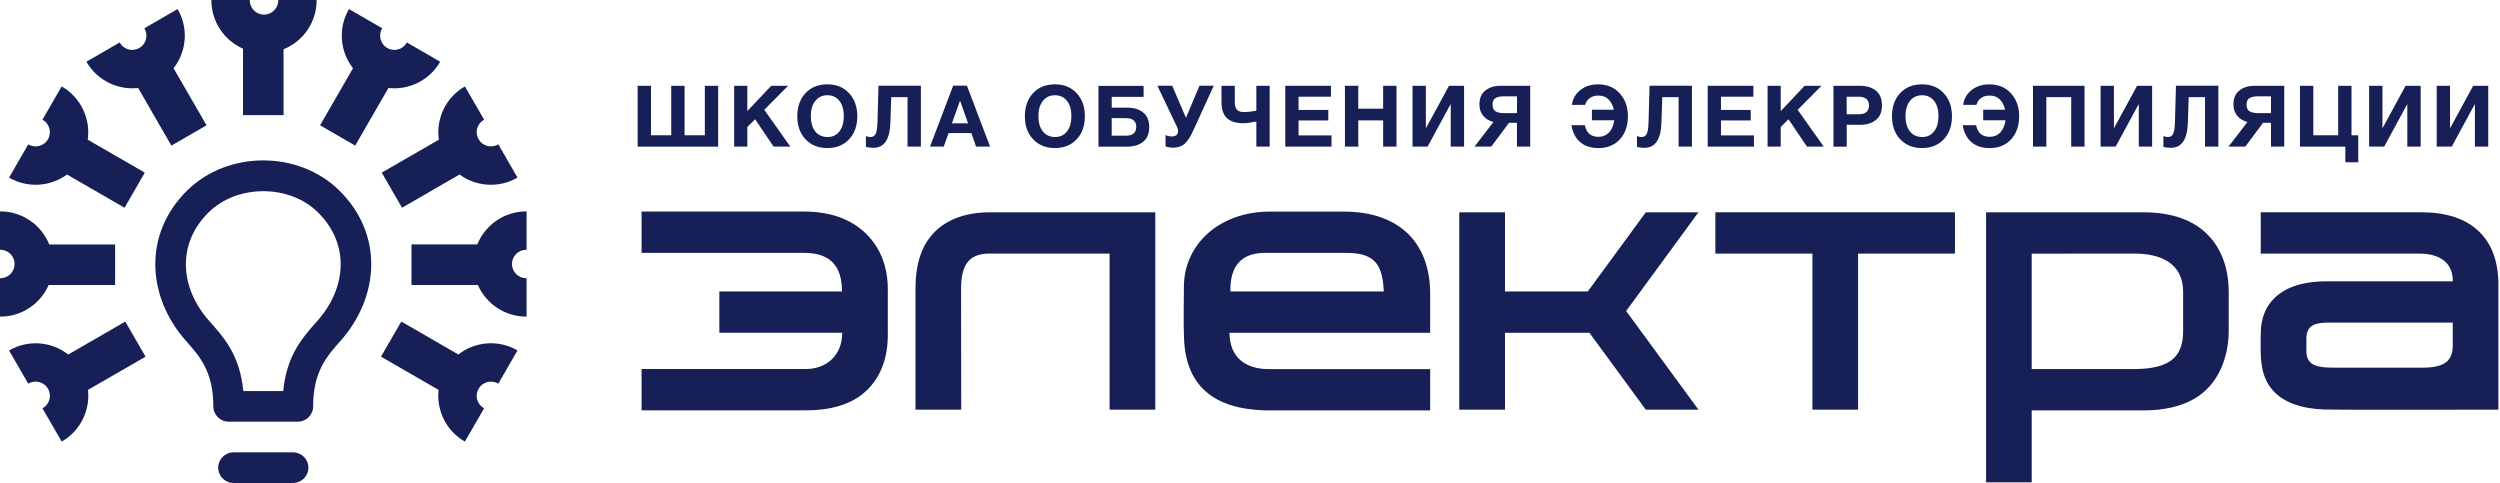 <?xml version="1.0" encoding="UTF-8"?> <svg xmlns="http://www.w3.org/2000/svg" width="812" height="157" viewBox="0 0 812 157" fill="none"><g clip-path="url(#clip0_4_6)"><path d="M207.11 47.63V27.87H211.44V43.94H218.02V27.87H222.35V43.94H228.93V27.87H233.26V47.63H207.11Z" fill="#161F56"></path><path d="M255.97 27.86L248.23 35.66L256.7 47.62H251.26L245.26 38.74L242.73 41.24V47.62H238.46V27.86H242.73V36.08L250.5 27.86H255.97Z" fill="#161F56"></path><path d="M268.76 27.39C271.65 27.39 273.98 28.35 275.77 30.26C277.56 32.18 278.45 34.68 278.45 37.77C278.45 40.86 277.56 43.35 275.77 45.25C273.98 47.15 271.64 48.09 268.73 48.09C265.82 48.09 263.45 47.14 261.65 45.25C259.85 43.36 258.96 40.86 258.96 37.77C258.96 34.68 259.85 32.13 261.64 30.23C263.43 28.33 265.8 27.39 268.76 27.39ZM268.71 30.94C267.08 30.94 265.78 31.55 264.81 32.77C263.84 33.99 263.35 35.63 263.35 37.68C263.35 39.73 263.83 41.47 264.79 42.68C265.75 43.88 267.08 44.49 268.76 44.51C270.41 44.51 271.7 43.9 272.65 42.68C273.59 41.46 274.07 39.79 274.07 37.68C274.07 35.57 273.59 33.97 272.63 32.75C271.67 31.54 270.36 30.93 268.72 30.93L268.71 30.94Z" fill="#161F56"></path><path d="M299.1 27.86V47.62H294.77V31.55H289.47L289.19 39.93C289 45.32 287.17 48.01 283.69 48.01C282.73 48.01 281.91 47.9 281.25 47.68V44.18C281.69 44.4 282.2 44.51 282.78 44.51C283.46 44.51 283.99 44.2 284.36 43.58C284.73 42.96 284.94 41.73 285 39.87L285.33 27.85H299.1V27.86Z" fill="#161F56"></path><path d="M314.06 27.83L321.58 47.62H317.03L315.48 43.21H308.12L306.51 47.62H302.07L309.59 27.83H314.06ZM314.43 40.05L311.82 32.69L309.18 40.05H314.43Z" fill="#161F56"></path><path d="M342.68 27.39C345.57 27.39 347.9 28.35 349.69 30.26C351.48 32.18 352.37 34.68 352.37 37.77C352.37 40.86 351.48 43.35 349.69 45.25C347.9 47.15 345.56 48.09 342.65 48.09C339.74 48.09 337.37 47.14 335.57 45.25C333.77 43.36 332.88 40.86 332.88 37.77C332.88 34.68 333.77 32.13 335.56 30.23C337.35 28.33 339.72 27.39 342.68 27.39ZM342.63 30.94C341 30.94 339.7 31.55 338.73 32.77C337.76 33.99 337.27 35.63 337.27 37.68C337.27 39.73 337.75 41.47 338.71 42.68C339.67 43.88 341 44.49 342.68 44.51C344.33 44.51 345.62 43.9 346.57 42.68C347.51 41.46 347.99 39.79 347.99 37.68C347.99 35.57 347.51 33.97 346.55 32.75C345.59 31.54 344.28 30.93 342.64 30.93L342.63 30.94Z" fill="#161F56"></path><path d="M361.09 34.97H366.25C368.34 34.97 370.03 35.5 371.33 36.57C372.62 37.63 373.27 39.2 373.27 41.28C373.27 43.36 372.62 44.98 371.31 46.04C370.01 47.1 368.24 47.64 366.02 47.64H356.78V27.88H371.44V31.46H361.09V34.98V34.97ZM369.05 41.21C369.05 39.32 367.92 38.38 365.66 38.38H361.08V44.07H365.69C367.93 44.07 369.05 43.12 369.05 41.21Z" fill="#161F56"></path><path d="M378.57 47.54V43.88C379.27 44.18 379.97 44.32 380.65 44.32C381.28 44.32 381.77 44.16 382.12 43.83C382.47 43.51 382.65 43.1 382.65 42.62C382.65 42.45 382.63 42.29 382.59 42.12C382.55 41.95 382.5 41.77 382.42 41.56C382.35 41.36 382.28 41.2 382.23 41.07C382.17 40.95 382.09 40.77 381.97 40.53C381.85 40.29 381.77 40.13 381.73 40.06L375.93 27.85H380.73L385.2 38.26L389.59 27.85H394.23L387.57 42.39C386.63 44.46 385.68 45.91 384.74 46.73C383.8 47.55 382.55 47.97 380.99 47.97C380.12 47.97 379.32 47.82 378.57 47.53V47.54Z" fill="#161F56"></path><path d="M403.81 40.02C401.5 40.02 399.74 39.48 398.54 38.4C397.34 37.32 396.74 35.55 396.74 33.11V27.86H401.07V33.16C401.07 34.34 401.31 35.18 401.78 35.67C402.25 36.16 403.04 36.41 404.15 36.41C405.06 36.41 406.36 36.26 408.06 35.97V27.86H412.39V47.62H408.06V39.46C406.26 39.83 404.85 40.02 403.81 40.02Z" fill="#161F56"></path><path d="M432.29 27.86V31.41H421.77V35.71H431.43V39.12H421.77V43.98H432.48V47.62H417.46V27.86H432.28H432.29Z" fill="#161F56"></path><path d="M453.58 27.86V47.62H449.25V39.1H441.17V47.62H436.84V27.86H441.17V35.3H449.25V27.86H453.58Z" fill="#161F56"></path><path d="M475.53 27.86V47.62H471.2V33.91H471.12L463.68 47.62H458.79V27.86H463.12V41.54H463.2L470.64 27.86H475.53Z" fill="#161F56"></path><path d="M490.13 39.88L484.36 47.62H478.92L485.05 39.63C483.68 39.28 482.58 38.62 481.76 37.64C480.94 36.67 480.52 35.42 480.52 33.91C480.52 31.91 481.16 30.4 482.45 29.39C483.74 28.37 485.36 27.86 487.32 27.86H497.01V47.62H492.71V39.88H490.13ZM492.72 36.75V31.28H488.42C487.31 31.28 486.43 31.47 485.77 31.84C485.11 32.21 484.78 32.91 484.78 33.95C484.78 35.06 485.12 35.81 485.79 36.18C486.47 36.56 487.4 36.75 488.61 36.75H492.72Z" fill="#161F56"></path><path d="M528.74 37.72C528.74 40.85 527.87 43.36 526.12 45.26C524.37 47.16 522.06 48.1 519.19 48.1C516.67 48.1 514.67 47.43 513.17 46.1C511.67 44.77 510.75 42.95 510.42 40.66H514.75C515.27 43.18 516.74 44.44 519.16 44.44C520.57 44.44 521.72 43.96 522.63 43C523.54 42.04 524.09 40.72 524.3 39.06H517.06V35.65H524.17C523.87 34.28 523.31 33.17 522.48 32.32C521.65 31.47 520.53 31.04 519.12 31.04C518.05 31.04 517.14 31.3 516.39 31.83C515.64 32.36 515.13 33.1 514.85 34.06H510.55C510.81 32.12 511.72 30.52 513.28 29.27C514.84 28.02 516.76 27.4 519.04 27.4C521.98 27.4 524.34 28.38 526.1 30.34C527.87 32.3 528.75 34.76 528.75 37.72H528.74Z" fill="#161F56"></path><path d="M549.54 27.86V47.62H545.21V31.55H539.91L539.63 39.93C539.44 45.32 537.61 48.01 534.13 48.01C533.17 48.01 532.35 47.9 531.69 47.68V44.18C532.13 44.4 532.64 44.51 533.22 44.51C533.9 44.51 534.43 44.2 534.8 43.58C535.17 42.96 535.38 41.73 535.44 39.87L535.77 27.85H549.54V27.86Z" fill="#161F56"></path><path d="M569.49 27.86V31.41H558.97V35.71H568.63V39.12H558.97V43.98H569.68V47.62H554.66V27.86H569.48H569.49Z" fill="#161F56"></path><path d="M591.62 27.86L583.88 35.66L592.35 47.62H586.91L580.91 38.74L578.38 41.24V47.62H574.11V27.86H578.38V36.08L586.15 27.86H591.62Z" fill="#161F56"></path><path d="M595.5 27.86H604.02C606.24 27.86 608 28.39 609.31 29.46C610.61 30.52 611.27 32.11 611.27 34.22C611.27 36.33 610.62 37.86 609.33 38.93C608.03 39.99 606.34 40.53 604.25 40.53H599.81V47.64H595.51V27.88L595.5 27.86ZM599.8 31.42V37.11H603.66C605.92 37.11 607.05 36.17 607.05 34.28C607.05 32.39 605.93 31.42 603.69 31.42H599.8Z" fill="#161F56"></path><path d="M624.31 27.39C627.2 27.39 629.53 28.35 631.32 30.26C633.11 32.18 634 34.68 634 37.77C634 40.86 633.11 43.35 631.32 45.25C629.53 47.15 627.19 48.09 624.28 48.09C621.37 48.09 619 47.14 617.2 45.25C615.4 43.36 614.51 40.86 614.51 37.77C614.51 34.68 615.4 32.13 617.19 30.23C618.98 28.33 621.35 27.39 624.31 27.39ZM624.26 30.94C622.63 30.94 621.33 31.55 620.36 32.77C619.39 33.99 618.9 35.63 618.9 37.68C618.9 39.73 619.38 41.47 620.34 42.68C621.3 43.88 622.63 44.49 624.31 44.51C625.96 44.51 627.25 43.9 628.2 42.68C629.14 41.46 629.62 39.79 629.62 37.68C629.62 35.57 629.14 33.97 628.18 32.75C627.22 31.54 625.91 30.93 624.27 30.93L624.26 30.94Z" fill="#161F56"></path><path d="M655.82 37.72C655.82 40.85 654.95 43.36 653.2 45.26C651.45 47.16 649.14 48.1 646.27 48.1C643.75 48.1 641.75 47.43 640.25 46.1C638.75 44.77 637.83 42.95 637.5 40.66H641.83C642.35 43.18 643.82 44.44 646.24 44.44C647.65 44.44 648.8 43.96 649.71 43C650.62 42.04 651.17 40.72 651.38 39.06H644.14V35.65H651.25C650.95 34.28 650.39 33.17 649.56 32.32C648.73 31.47 647.61 31.04 646.2 31.04C645.13 31.04 644.22 31.3 643.47 31.83C642.72 32.36 642.21 33.1 641.93 34.06H637.63C637.89 32.12 638.8 30.52 640.36 29.27C641.92 28.02 643.84 27.4 646.12 27.4C649.06 27.4 651.42 28.38 653.18 30.34C654.95 32.3 655.83 34.76 655.83 37.72H655.82Z" fill="#161F56"></path><path d="M677.06 27.86V47.62H672.73V31.55H664.65V47.62H660.32V27.86H677.06Z" fill="#161F56"></path><path d="M699.01 27.86V47.62H694.68V33.91H694.6L687.16 47.62H682.27V27.86H686.6V41.54H686.68L694.12 27.86H699.01Z" fill="#161F56"></path><path d="M720.52 27.86V47.62H716.19V31.55H710.89L710.61 39.93C710.42 45.32 708.59 48.01 705.11 48.01C704.15 48.01 703.33 47.9 702.67 47.68V44.18C703.11 44.4 703.62 44.51 704.2 44.51C704.88 44.51 705.41 44.2 705.78 43.58C706.15 42.96 706.36 41.73 706.42 39.87L706.75 27.85H720.52V27.86Z" fill="#161F56"></path><path d="M735.04 39.88L729.27 47.62H723.83L729.96 39.63C728.59 39.28 727.49 38.62 726.67 37.64C725.85 36.67 725.43 35.42 725.43 33.91C725.43 31.91 726.07 30.4 727.36 29.39C728.65 28.37 730.27 27.86 732.23 27.86H741.92V47.62H737.62V39.88H735.04ZM737.62 36.75V31.28H733.32C732.21 31.28 731.33 31.47 730.67 31.84C730.01 32.21 729.68 32.91 729.68 33.95C729.68 35.06 730.02 35.81 730.69 36.18C731.37 36.56 732.3 36.75 733.51 36.75H737.62Z" fill="#161F56"></path><path d="M765.96 52.71H761.77V47.63H747.03V27.87H751.36V43.94H759.44V27.87H763.77V43.94H765.96V52.71Z" fill="#161F56"></path><path d="M786.23 27.86V47.62H781.9V33.91H781.82L774.38 47.62H769.49V27.86H773.82V41.54H773.9L781.34 27.86H786.23Z" fill="#161F56"></path><path d="M808.18 27.86V47.62H803.85V33.91H803.77L796.33 47.62H791.44V27.86H795.77V41.54H795.85L803.29 27.86H808.18Z" fill="#161F56"></path><path fill-rule="evenodd" clip-rule="evenodd" d="M734.3 108.13C734.3 105.64 734.75 103.37 735.64 101.33C736.55 99.24 737.9 97.45 739.69 95.96L739.73 95.94C740.3 95.47 740.88 95.05 741.47 94.69H741.48C742.13 94.29 742.77 93.93 743.38 93.65H743.39C747.02 91.96 751.57 91.37 755.55 91.37H796.66V91.19C796.66 84.63 791.51 82.37 785.79 82.37H734.29V68.95H786.55C801.94 68.95 811.48 76.72 811.48 92.48V133.06C807.19 133.06 754.8 133.14 754.8 133.01C748.56 132.75 741.41 131.2 737.47 125.87C733.62 120.73 734.3 114.16 734.29 108.13M696.16 68.96C700.8 68.96 704.89 69.59 708.44 70.84C718.9 74.54 723.89 83.77 723.89 94.82V107.48C723.87 116.28 720.37 125.19 712.54 129.62C708.21 132.07 702.75 133.3 696.16 133.3H686.31H659.9V156.66H645.08V68.96C662.12 68.96 679.13 68.96 696.17 68.96H696.16ZM551.66 133.06L528.17 101.01L551.66 68.96H534.56L515.72 94.67H488.82V68.96H473.97V133.07H488.82V108.1H516.26L534.56 133.07H551.66V133.06ZM273.57 108.08H233.64V94.66H273.48C273.48 86.29 269.59 82.13 261.11 82.13H210.28H208.38V68.71H261.1C269.77 68.71 276.56 71.17 281.47 76.08L281.49 76.1C282.76 77.39 283.9 78.81 284.83 80.35C287.19 84.24 288.37 88.83 288.37 94.11H288.36V108.59H288.37C288.37 116.25 286.12 122.29 281.62 126.69C276.41 131.8 268.85 133.28 261.8 133.28H208.38V119.86H261.72C268.43 119.86 273.55 115.43 273.55 108.07L273.57 108.08ZM360.39 82.37H324.78L321.31 82.36C314.01 82.37 312.16 86.97 312.16 93.89L312.2 133.06H297.35V93.65C297.36 89.68 297.86 86.19 298.84 83.19C302.1 73.25 310.99 68.96 321.34 68.96H375.24V133.06H360.39V82.37ZM659.89 82.39V119.88H686.31H693.21C695.75 119.84 698.29 119.7 700.76 119.05C706.67 117.52 709.08 113.84 709.08 107.43V94.82C709.08 85.18 701.36 82.36 693.21 82.36C682.12 82.36 671.02 82.39 659.9 82.39H659.89ZM464.53 133.29C447.8 133.29 431.04 133.29 414.31 133.29C413.01 133.29 411.75 133.31 410.44 133.27C393.89 132.69 385.27 125.04 384.59 110.31C384.33 104.64 384.53 98.89 384.53 93.19C384.53 89.91 385.15 86.85 386.37 84.01C390.81 73.73 401.51 68.73 412.26 68.73H436.55C453.3 68.73 464.52 77.73 464.52 95.54V108.09H399.34C399.38 115.9 404.31 119.89 412.15 119.89H417.49H464.52V133.31L464.53 133.29ZM449.46 94.66C449.04 86.31 446.87 82.14 437.38 82.14H410.82C403.11 82.14 399.46 86.53 399.63 94.66H449.46ZM557.14 68.95H634.97V82.37H603.5V133.05H588.68V82.37H557.15V68.95H557.14ZM755.98 104.79C752.26 104.85 749.12 105.42 749.12 110V114.2C749.12 119.44 754.26 119.41 758.58 119.41H787.2C790.66 119.4 793.15 118.77 794.66 117.51C795.92 116.47 796.58 114.8 796.66 112.51V104.78C793.64 104.78 755.97 104.78 755.97 104.78L755.98 104.79Z" fill="#161F56"></path><path fill-rule="evenodd" clip-rule="evenodd" d="M40.46 67.48L21.77 56.68C16.46 60.58 9.11 61.23 3.03 57.73L2.95 57.68L9.18 46.88L9.27 46.93C11.48 48.21 14.31 47.45 15.58 45.24C16.86 43.03 16.1 40.2 13.88 38.92L13.79 38.88L20.03 28.08L20.11 28.12C26.32 31.71 29.45 38.66 28.5 45.37L47.03 56.07L40.45 67.48H40.46Z" fill="#161F56"></path><path fill-rule="evenodd" clip-rule="evenodd" d="M130.57 67.48L149.26 56.68C154.57 60.58 161.93 61.23 168 57.73L168.08 57.68L161.85 46.88L161.76 46.93C159.55 48.21 156.72 47.45 155.45 45.24C154.17 43.03 154.93 40.2 157.15 38.91L157.24 38.87L151 28.07L150.92 28.12C144.71 31.71 141.58 38.65 142.53 45.37L124 56.07L130.58 67.48H130.57Z" fill="#161F56"></path><path fill-rule="evenodd" clip-rule="evenodd" d="M55.66 47.28L44.87 28.58C38.32 29.31 31.62 26.19 28.11 20.12L28.07 20.04L38.87 13.8L38.93 13.89C40.21 16.11 43.04 16.87 45.25 15.59C47.46 14.32 48.22 11.48 46.94 9.27L46.89 9.18L57.68 2.95L57.73 3.03C61.32 9.25 60.56 16.82 56.38 22.17L67.08 40.7L55.67 47.29L55.66 47.28Z" fill="#161F56"></path><path fill-rule="evenodd" clip-rule="evenodd" d="M115.37 47.28L126.16 28.58C132.71 29.32 139.41 26.19 142.92 20.12L142.96 20.04L132.16 13.8L132.1 13.89C130.83 16.11 127.99 16.87 125.78 15.59C123.57 14.32 122.81 11.48 124.09 9.27L124.14 9.18L113.35 2.95L113.3 3.03C109.71 9.25 110.47 16.82 114.65 22.17L103.96 40.7L115.37 47.29V47.28Z" fill="#161F56"></path><path fill-rule="evenodd" clip-rule="evenodd" d="M37.39 92.57H15.81C13.16 98.6 7.12 102.84 0.1 102.84H0V90.37H0.11C2.66 90.37 4.74 88.29 4.74 85.74C4.74 83.19 2.67 81.12 0.11 81.12H0V68.66H0.1C7.28 68.66 13.46 73.1 16 79.4H37.39V92.58V92.57Z" fill="#161F56"></path><path fill-rule="evenodd" clip-rule="evenodd" d="M133.64 92.57H155.22C157.87 98.6 163.91 102.84 170.93 102.84H171.03V90.37H170.92C168.37 90.37 166.29 88.3 166.29 85.74C166.29 83.18 168.37 81.12 170.92 81.12H171.03V68.66H170.93C163.75 68.66 157.57 73.1 155.04 79.39H133.65V92.57H133.64Z" fill="#161F56"></path><path fill-rule="evenodd" clip-rule="evenodd" d="M78.93 37.39V15.81C72.9 13.16 68.66 7.12 68.66 0.1V0.01H81.13V0.12C81.13 2.67 83.2 4.75 85.75 4.75C88.3 4.75 90.38 2.67 90.38 0.12V0.01H102.84V0.11C102.84 7.29 98.39 13.47 92.1 16V37.39H78.93Z" fill="#161F56"></path><path fill-rule="evenodd" clip-rule="evenodd" d="M47.28 115.84L28.58 126.63C29.31 133.18 26.19 139.88 20.12 143.38L20.04 143.42L13.8 132.63L13.89 132.57C16.11 131.29 16.86 128.46 15.59 126.26C14.31 124.05 11.48 123.29 9.27 124.57L9.18 124.63L2.95 113.84L3.03 113.79C9.25 110.2 16.82 110.96 22.16 115.15L40.69 104.45L47.28 115.86V115.84Z" fill="#161F56"></path><path fill-rule="evenodd" clip-rule="evenodd" d="M123.75 115.84L142.45 126.63C141.72 133.18 144.84 139.88 150.91 143.38L150.99 143.42L157.23 132.63L157.14 132.57C154.92 131.29 154.17 128.46 155.44 126.26C156.72 124.05 159.55 123.29 161.76 124.57L161.85 124.62L168.08 113.83L168 113.78C161.78 110.19 154.21 110.95 148.87 115.14L130.34 104.44L123.75 115.84Z" fill="#161F56"></path><path fill-rule="evenodd" clip-rule="evenodd" d="M75.84 146.92H95.2C97.94 146.92 100.17 149.16 100.17 151.89C100.17 154.63 97.93 156.87 95.2 156.87H75.84C73.1 156.87 70.87 154.63 70.87 151.9C70.87 149.16 73.11 146.93 75.84 146.93" fill="#161F56"></path><path d="M67.83 68.9C57.32 79.21 58.45 93.58 67.94 104.22C72.82 109.69 77.9 115.39 79.03 127.01H91.99C93.12 115.39 98.2 109.7 103.08 104.22C112.42 93.75 113.86 79.36 103.19 68.9C93.94 59.83 77.09 59.83 67.84 68.9M60.86 61.81C74.07 48.86 96.93 48.86 110.14 61.81C124.6 75.99 123.39 96.37 110.5 110.83C106.21 115.65 101.71 120.69 101.71 131.98C101.71 134.73 99.48 136.96 96.73 136.96H74.27C71.52 136.96 69.29 134.73 69.29 131.98C69.29 120.69 64.79 115.65 60.5 110.83C47.69 96.47 46.38 76 60.86 61.81Z" fill="#161F56"></path></g><defs><clipPath id="clip0_4_6"><rect width="811.49" height="156.87" fill="white"></rect></clipPath></defs></svg> 